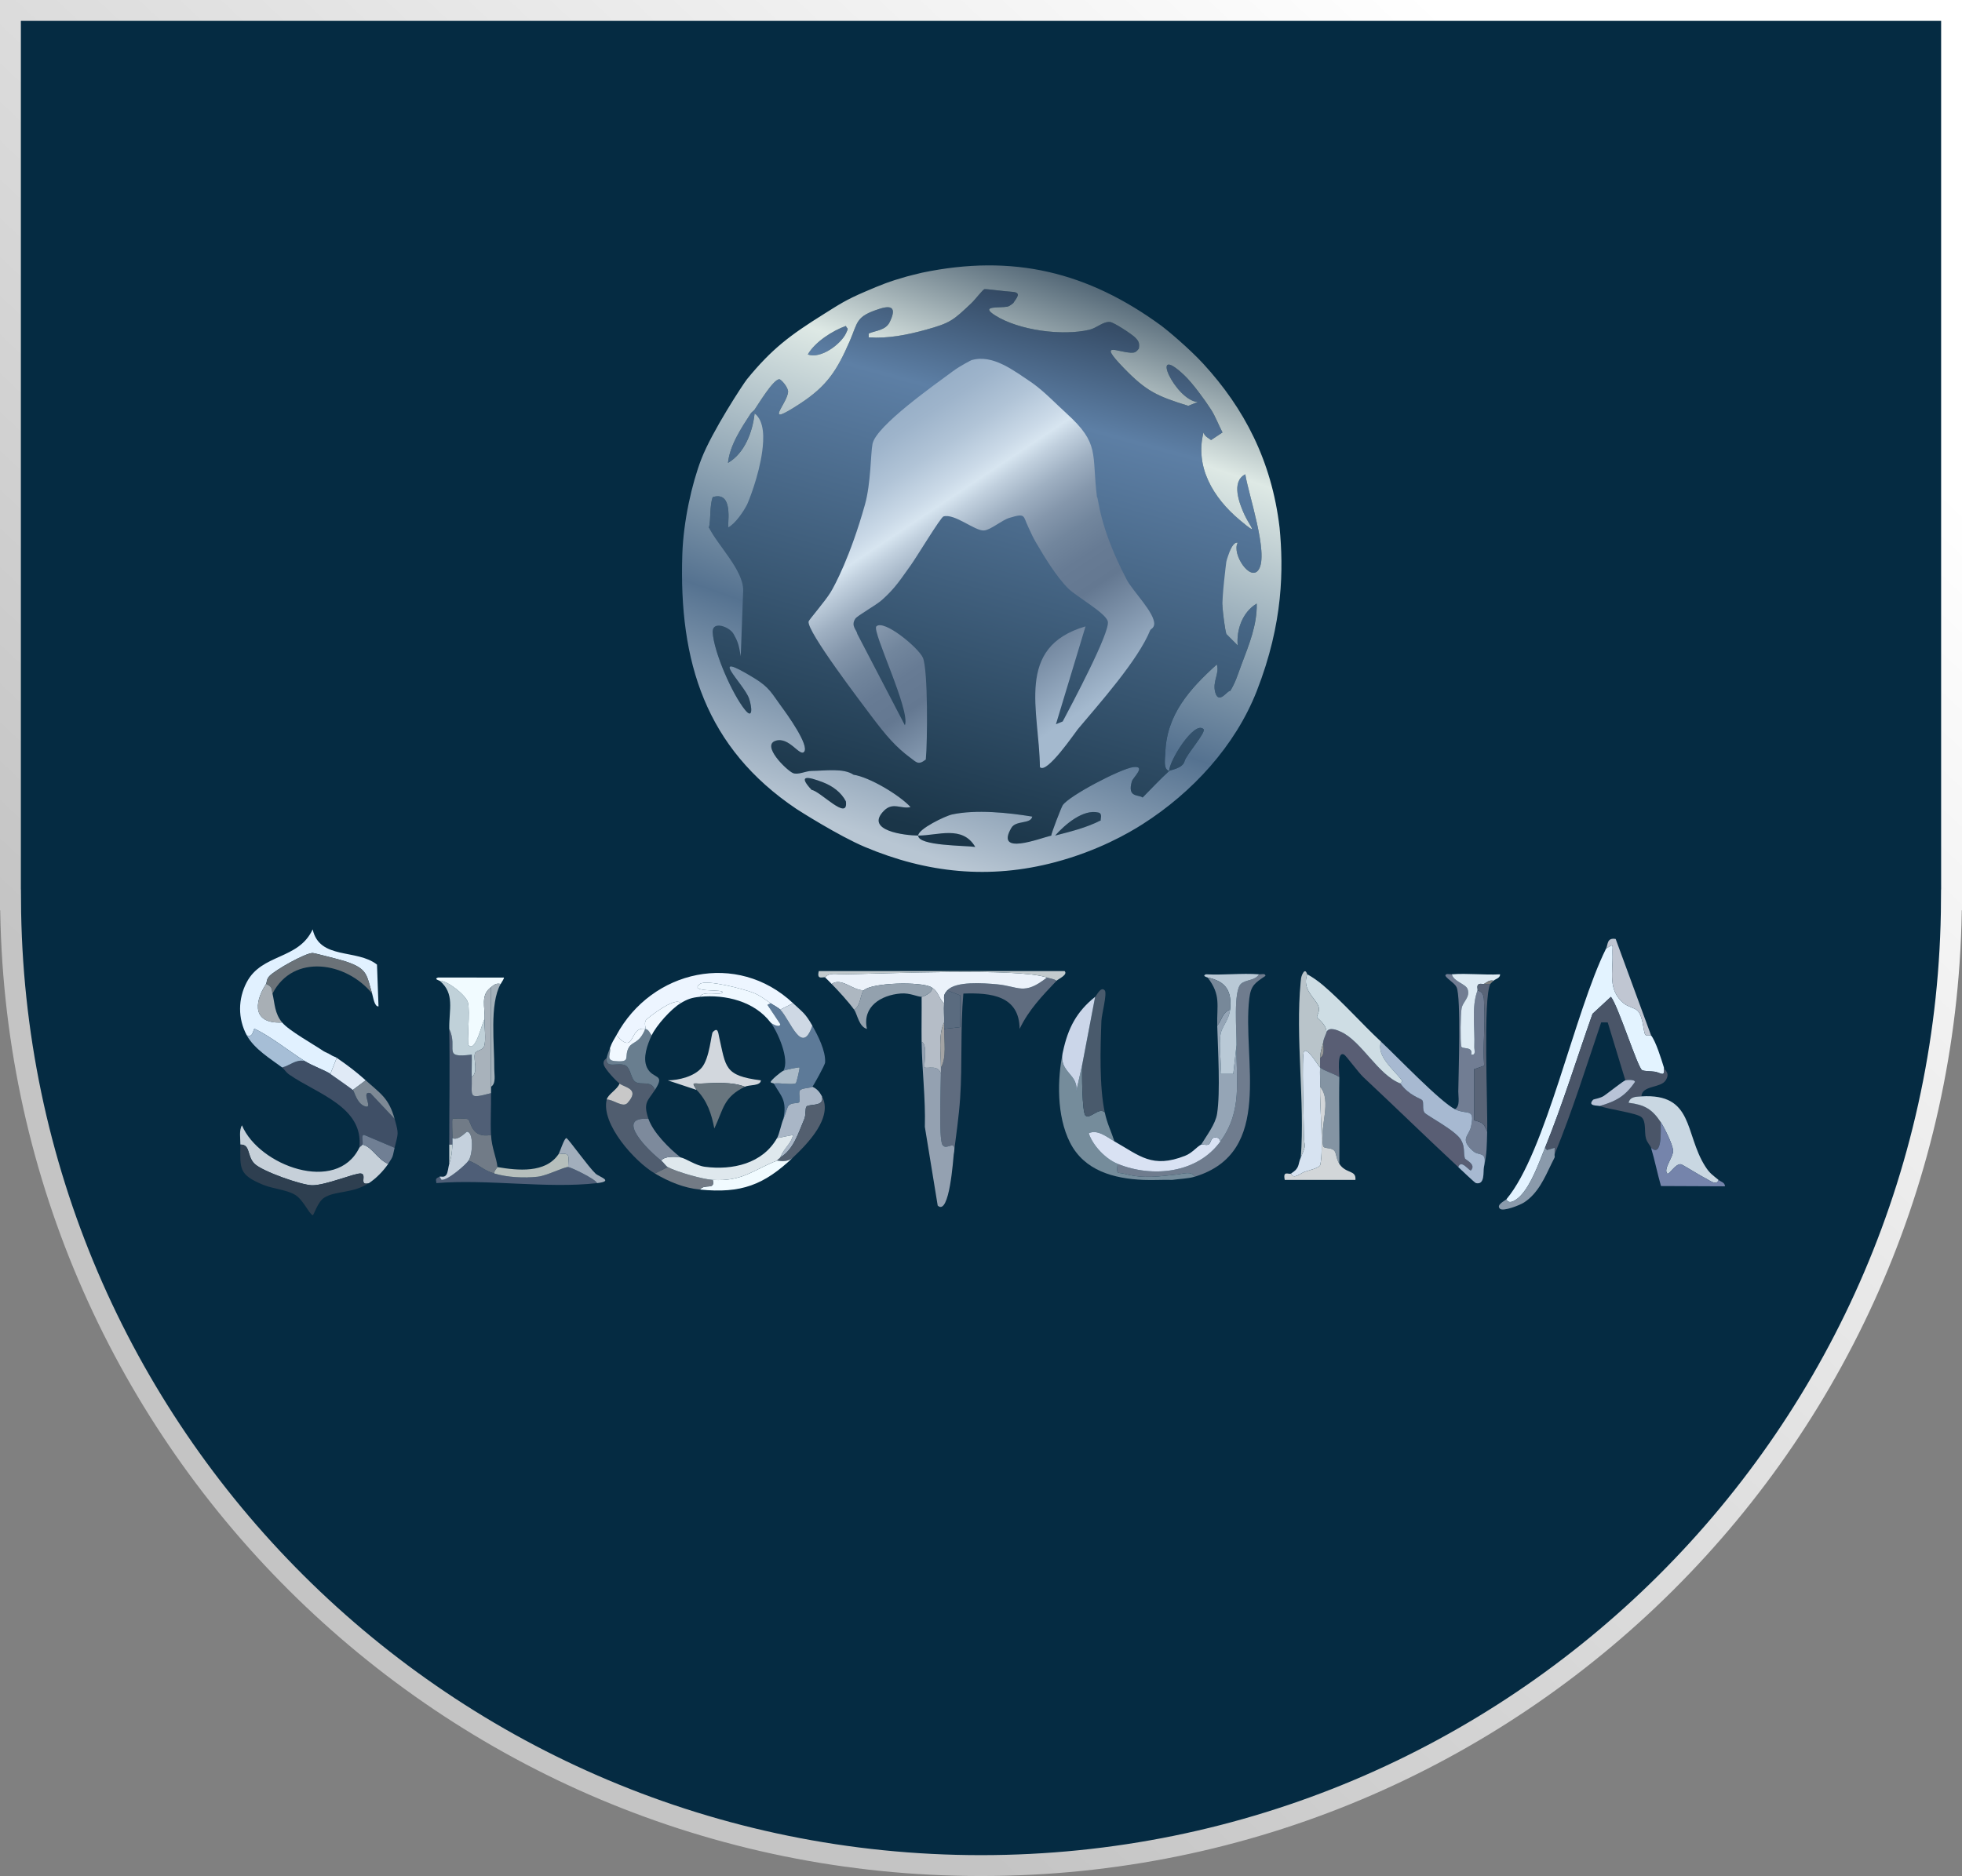 <?xml version="1.0" encoding="UTF-8"?>
<svg id="Layer_2" data-name="Layer 2" xmlns="http://www.w3.org/2000/svg" xmlns:xlink="http://www.w3.org/1999/xlink" viewBox="0 0 159.476 152.524">
  <rect x="0" y="0" width="159.476" height="152.524" fill="#808080" stroke="none"/>
  <defs>
    <style>
      .cls-1 {
        fill: #ddeaf3;
      }

      .cls-2 {
        fill: #95a5b6;
      }

      .cls-3 {
        fill: #b5bdc7;
      }

      .cls-4 {
        fill: #a7b9d1;
      }

      .cls-5 {
        fill: #c0c6d2;
      }

      .cls-6 {
        fill: #b6bfbc;
      }

      .cls-7 {
        fill: #c9d7e2;
      }

      .cls-8 {
        fill: #8a9aab;
      }

      .cls-9 {
        fill: #d2d6d9;
      }

      .cls-10 {
        fill: #4e5e77;
      }

      .cls-11 {
        fill: #ebf2fa;
      }

      .cls-12 {
        fill: #7d8995;
      }

      .cls-13 {
        fill: url(#linear-gradient-4);
      }

      .cls-14 {
        fill: url(#linear-gradient-3);
      }

      .cls-15 {
        fill: url(#linear-gradient-2);
      }

      .cls-16 {
        fill: #697e8f;
      }

      .cls-17 {
        fill: #c5d1dd;
      }

      .cls-18 {
        fill: #052b42;
      }

      .cls-19 {
        fill: #94a1b1;
      }

      .cls-20 {
        fill: #e0eaf6;
      }

      .cls-21 {
        fill: #758c9b;
      }

      .cls-22 {
        fill: #737b85;
      }

      .cls-23 {
        fill: #717d93;
      }

      .cls-24 {
        fill: #6f7c8e;
      }

      .cls-25 {
        fill: #a6bed6;
      }

      .cls-26 {
        fill: #d2d7dd;
      }

      .cls-27 {
        fill: #595e74;
      }

      .cls-28 {
        fill: #3f4f66;
      }

      .cls-29 {
        fill: #b8c3d7;
      }

      .cls-30 {
        fill: #a8b2bb;
      }

      .cls-31 {
        fill: #6b7278;
      }

      .cls-32 {
        fill: #535f6f;
      }

      .cls-33 {
        fill: #2e3f50;
      }

      .cls-34 {
        fill: #93a1ae;
      }

      .cls-35 {
        fill: #c4c4c4;
      }

      .cls-36 {
        fill: #cedde4;
      }

      .cls-37 {
        fill: #696969;
      }

      .cls-38 {
        fill: #596477;
      }

      .cls-39 {
        fill: #cbd6e9;
      }

      .cls-40 {
        fill: #717b87;
      }

      .cls-41 {
        fill: #4a5568;
      }

      .cls-42 {
        fill: #dfe8ed;
      }

      .cls-43 {
        fill: #a4b1ba;
      }

      .cls-44 {
        fill: #edf5ff;
      }

      .cls-45 {
        fill: #68757e;
      }

      .cls-46 {
        fill: #c0d1d9;
      }

      .cls-47 {
        fill: #c2cfd5;
      }

      .cls-48 {
        fill: #969696;
      }

      .cls-49 {
        fill: #5a6b7f;
      }

      .cls-50 {
        fill: #5f6c7f;
      }

      .cls-51 {
        fill: #e1f1ff;
      }

      .cls-52 {
        fill: #a3a3a3;
      }

      .cls-53 {
        fill: #d9e2f3;
      }

      .cls-54 {
        fill: #abbbc8;
      }

      .cls-55 {
        fill: #a9b6c6;
      }

      .cls-56 {
        fill: #b9c9d6;
      }

      .cls-57 {
        fill: #789;
      }

      .cls-58 {
        fill: #495a6c;
      }

      .cls-59 {
        fill: #a8afb5;
      }

      .cls-60 {
        fill: #707f94;
      }

      .cls-61 {
        fill: #7d8a9c;
      }

      .cls-62 {
        fill: #c2cacd;
      }

      .cls-63 {
        fill: #505d6f;
      }

      .cls-64 {
        fill: #e3f3ff;
      }

      .cls-65 {
        fill: #7584ab;
      }

      .cls-66 {
        fill: none;
        stroke: url(#linear-gradient);
        stroke-miterlimit: 10;
        stroke-width: 1.697px;
      }

      .cls-67 {
        fill: #8494a3;
      }

      .cls-68 {
        fill: #f1f8ff;
      }

      .cls-69 {
        fill: #7f7f7f;
      }

      .cls-70 {
        fill: #a2aebc;
      }

      .cls-71 {
        fill: #5d7a98;
      }

      .cls-72 {
        fill: #eff8ff;
      }

      .cls-73 {
        fill: #b9c4ca;
      }

      .cls-74 {
        fill: #d7e3f1;
      }

      .cls-75 {
        fill: #c6d0d9;
      }

      .cls-76 {
        fill: #505f76;
      }

      .cls-77 {
        fill: #f1fbff;
      }

      .cls-78 {
        fill: #ced8e4;
      }

      .cls-79 {
        fill: #c8c8c8;
      }

      .cls-80 {
        fill: #adb7c1;
      }
    </style>
    <linearGradient id="linear-gradient" x1="143.33" y1="-15.224" x2="14.775" y2="121.123" gradientUnits="userSpaceOnUse">
      <stop offset=".157" stop-color="#fff"/>
      <stop offset=".879" stop-color="#c4c4c4"/>
    </linearGradient>
    <linearGradient id="linear-gradient-2" x1="74.058" y1="67.213" x2="86.007" y2="23.461" gradientUnits="userSpaceOnUse">
      <stop offset="0" stop-color="#1a3548"/>
      <stop offset=".772" stop-color="#5d7fa5"/>
      <stop offset="1" stop-color="#2d4159"/>
    </linearGradient>
    <linearGradient id="linear-gradient-3" x1="72.012" y1="68.388" x2="88.305" y2="21.844" gradientUnits="userSpaceOnUse">
      <stop offset="0" stop-color="#b8c6d3"/>
      <stop offset=".296" stop-color="#557290"/>
      <stop offset=".759" stop-color="#dee9e5"/>
      <stop offset=".999" stop-color="#465b6c"/>
    </linearGradient>
    <linearGradient id="linear-gradient-4" x1="87.116" y1="58.378" x2="68.661" y2="30.695" gradientUnits="userSpaceOnUse">
      <stop offset="0" stop-color="#a4b9ce"/>
      <stop offset=".235" stop-color="#647891"/>
      <stop offset=".311" stop-color="#677b94"/>
      <stop offset=".38" stop-color="#72869d"/>
      <stop offset=".447" stop-color="#8597ac"/>
      <stop offset=".513" stop-color="#9fb0c2"/>
      <stop offset=".577" stop-color="#c1d0de"/>
      <stop offset=".612" stop-color="#d7e5f0"/>
      <stop offset=".644" stop-color="#cbdae8"/>
      <stop offset=".727" stop-color="#b1c4d7"/>
      <stop offset=".813" stop-color="#9eb4cb"/>
      <stop offset=".902" stop-color="#93abc4"/>
      <stop offset="1" stop-color="#90a8c2"/>
    </linearGradient>
  </defs>
  <g id="Layer_1-2" data-name="Layer 1">
    <g>
      <path class="cls-18" d="M.848.848v72.319h.01c.206,43.395,35.44,78.509,78.88,78.509s78.674-35.114,78.88-78.509h.01V.848H.848Z"/>
      <path class="cls-66" d="M.848.848v72.319h.01c.206,43.395,35.44,78.509,78.88,78.509s78.674-35.114,78.88-78.509h.01V.848H.848Z"/>
      <g>
        <path class="cls-64" d="M130.545,77.124c.705-.464.499-.256.522.388.054,1.52-.409,2.968.908,4.059.352.292.89.37,1.112.585.494.48.476,1.759.649,1.971.11.134.441.018.465.049.393.49.836,1.94,1.045,2.612.104.867-.26.411-.743.343-.295-.042-.873-.029-1.035-.131-.369-.232-1.94-5.227-2.53-5.956l-1.493,1.38c-1.276,3.615-2.424,7.347-3.863,10.895-.495,1.221-1.097,2.961-1.982,3.894-.21.222-.924.845-1.153.285,3.194-3.78,5.537-15.229,8.097-20.373Z"/>
        <path class="cls-41" d="M125.582,93.318c1.439-3.548,2.587-7.28,3.863-10.895l1.493-1.38c.589.729,2.161,5.724,2.53,5.956.162.102.74.089,1.035.131.483.069.848.525.743-.343.085.274.526.443.141,1.05-.404.637-1.924.391-1.969,1.3-.415.026-.922.003-1.044.519,1.283.157,1.906.507,2.611,1.57.007.767.118,2.889-.784,2.09-.049-.162-.313-.418-.412-.752-.155-.524.041-1.387-.366-1.735-.411-.352-2.6-.617-3.401-.908,1.338-.387,2.081-.799,2.872-1.96-.008-.218-.679-.166-.782-.129l-1.432-4.706-.532-.002c-1.218,3.59-2.342,7.206-3.782,10.715v-.524s-.621.184-.621.184l-.162-.182Z"/>
        <path class="cls-51" d="M20.06,84.176c-.737-1.365-.717-2.966-.007-4.317,1.237-2.352,4.207-1.804,5.362-4.302.551,2.499,3.588,1.565,5.228,2.867l.123,3.399c-.335.031-.429-.744-.52-1.044-.469-1.537-.342-2.02-2.203-2.629-.316-.104-2.492-.668-2.628-.67-.585-.006-3.059,1.384-3.521,1.88-.256.274-.195.523-.268.635-1.053,1.631-1.021,3.265,1.306,3.134.545.661,2.552,1.775,3.396,2.351l.522.261c.206.143.421.191.522.261l-.522,1.306c-.426-.286-1.493-.668-2.09-1.045-1.253-.791-2.785-2.02-4.05-2.611-.153-.071-.081.768-.651.521Z"/>
        <path class="cls-27" d="M113.829,88.094c.708.987,1.646,1.2,1.777,1.357.147.177-.015.711.173.996.162.246,2.549,1.453,2.986,2.244.324.587.173.985.302,1.483.031.119.936.476.506.972-.114.132-.8-.948-1.042-.261-2.582-2.398-5.125-4.89-7.711-7.307-.416-.389-1.396-1.74-1.564-1.833-.619-.343-.384,1.559-.389,1.827-.421-.292-1.216-.487-1.567-.784.009-.26-.014-.524,0-.784.425-.218.245-.89.261-1.306.033-.277.263-.689.261-.784.19-.462.887-.16,1.191-.017,1.689.794,2.978,3.481,4.816,4.196Z"/>
        <path class="cls-50" d="M85.881,79.736c-1.163,1.227-2.268,2.37-3.005,3.917-.023-2.713-2.354-2.953-4.571-2.873-.251,2.805-.075,5.686-.262,8.488-.1,1.504-.339,3.127-.521,4.573.273-1.399-.606-.202-.924-.772-.3-.538-.124-4.725-.121-5.758,0-.174,0-.348,0-.522.482-.778.256-2.146.261-3.134l1.31-.15.011-2.575-1.06-.409c.687-.769,2.973-.589,4.021-.495,1.793.161,2.189.945,4.076-.55.258.09.548.101.784.261Z"/>
        <path class="cls-24" d="M102.336,79.213c.18.014.532-.107.521.13-.836.566-1.183.765-1.31,1.824-.596,4.983,2.071,12.52-4.435,14.501-.27-.489-.94-.231-1.359-.188-1.544.159-2.748.378-4.307-.035-.662-.175-.692.125-.603-.822,2.841,1.158,6.49.765,8.358-1.828,1.814-2.519,1.261-4.902,1.306-7.836.017-1.093-.278-4.42.374-4.98.409-.352,1.134-.24,1.455-.766Z"/>
        <path class="cls-21" d="M86.403,85.482c-.434,1.759,1.397,1.813,1.047,3.394l.52-2.35c-.041.639-.021,3.938.264,4.179.37.314,1.1-.732,1.565-.262.196.927.504,1.488.784,2.351-.57-.324-1.384-1.011-2.087-.655.338,1.013,1.371,2.085,2.349,2.483-.09.947-.059.647.603.822,1.559.412,2.764.194,4.307.035.418-.043,1.088-.301,1.359.188-.543.165-1.264.176-1.828.261-.78-.023-1.571.033-2.351,0-2.397-.103-4.802-.74-5.966-3.045-1.085-2.149-1.05-5.145-.564-7.402Z"/>
        <path class="cls-44" d="M64.463,81.564l-1.045.522c-.167-.172-.552-.363-.784-.522-.468-.323-.826-.612-1.381-.84-.743-.306-3.852-1.116-4.364-.726-.932.709,1.829.419,1.83.652,0,.35-1.602-.168-1.831.392-.664.066-1.002.183-1.567.522-.398-.604-2.727,1.235-2.816,1.369-.168.252-.003.586-.057.72-1.35-.249-.774,2.241-2.351.522,2.871-5.327,9.826-6.883,14.366-2.612Z"/>
        <path class="cls-28" d="M24.762,86.265c.597.377,1.664.759,2.09,1.045.227.152,1.746,1.226,1.828,1.306.135.131.304,1.042.918,1.304.879.375-.367-1.283.515-1.04l1.962,2.087c.36,1.276.29,1.129,0,2.351l-2.478-1.048c-.292-.006-.054.58-.134.787-.038.098-.22.178-.261.261.411-3.321-3.473-4.405-5.687-5.948-.282-.197-.43-.47-.581-.582.643-.157,1.114-.687,1.828-.522Z"/>
        <path class="cls-23" d="M118.008,79.213c.144.606,1.136.774,1.283,1.217.219.659-.386,1.002-.488,1.537-.092.482-.116,2.647-.029,3.106.051.267.985-.041.805.668.426.071.245-.353.257-.647.063-1.51-.252-3.21.261-4.575.602.183.505.675.537,1.162.108,1.616-.123,3.335.003,4.964l-.819.285v4.152c.724.195.787.232,1.062.929-.034,1.177-.01,1.723-.261,2.873.278-1.362-.378-.842-.899-1.311-1.096-.986-.321-1.199-.156-1.967.341-1.582-.292-.924-1.296-1.424.434-.269.26-.993.265-1.433.018-1.459.237-7.66-.139-8.488-.144-.318-.687-.606-.909-.92-.011-.236.342-.116.521-.129Z"/>
        <path class="cls-4" d="M118.269,90.183c1.004.5,1.638-.158,1.296,1.424-.166.767-.941.98.156,1.967.521.469,1.177-.051.899,1.311-.077.353.105,1.475-.65,1.305-.095-.021-1.207-1.089-1.44-1.305.242-.687.928.393,1.042.261.43-.496-.475-.853-.506-.972-.129-.498.022-.896-.302-1.483-.437-.792-2.823-1.998-2.986-2.244-.188-.285-.025-.82-.173-.996-.131-.157-1.069-.37-1.777-1.357-.008-.012.199-.146.116-.259-.608-.834-2.117-1.973-1.683-3.136,1.265,1.176,4.8,4.884,6.007,5.485Z"/>
        <path class="cls-63" d="M49.314,86.004c-.146.979.972.282,1.573.648.364.222.412,1.107.773,1.318.491.286,1.283-.17,1.571.646-.59.901-.972,1.04-.522,2.351-2.839-.218.023,2.625,1.045,3.396.182.137.357.431.522.522l-1.045.522c-1.621-.949-4.399-4.023-3.918-6.007.476-.054,1.308.699,1.692.274,1.046-1.16-.211-1.241-.647-1.58-.347-.27-1.165-1.158-1.275-1.508-.122-.387.214-.508.231-.582Z"/>
        <path class="cls-71" d="M63.418,82.086c.833.855,1.76,3.818,2.612,1.306.446.786,1.096,2.048,1.036,2.991-.014.215-.953,1.897-1.036,1.971-.123.11-.888.1-1.01.303-.141.235.084.789-.071.965-.101.115-.631-.012-.876.299-.083.105-.264.749-.393,1.046.295-1.547-.181-1.815-.784-2.873.41-.082,1.588.145,1.796-.034.049-.042.338-1.225.292-1.271-.047-.047-1.19.208-1.305.26.528-.932-.48-3.178-1.045-3.918.176.172.785.455.786.128l-1.043-1.566.257-.13c.231.16.617.351.784.522Z"/>
        <path class="cls-11" d="M85.097,79.474c-1.887,1.495-2.283.71-4.076.55-1.049-.094-3.334-.274-4.021.495-.388.434-.227.554-.261,1.045-.479-.41-.425-.958-1.045-1.306-.826-.464-4.822-.382-5.485.261-.93-.003-1.796-1.071-2.612-.522-.137-.138-.425-.443-.522-.522.268-.434.993-.261,1.433-.265,3.28-.034,14.259-.544,16.589.265Z"/>
        <path class="cls-75" d="M29.202,93.318c.041-.084.224-.163.261-.261.794.181,1.203,1.2,2.09,1.567-.381.571-.998,1.199-1.567,1.567-.863.259-.113-.723-.658-.784-.459-.051-2.886.979-3.965.958-.875-.017-4.01-1.122-4.655-1.734-.656-.623-.333-1.602-1.169-1.574.005-.479-.121-1.172.129-1.566,1.382,3.289,7.691,5.606,9.535,1.827Z"/>
        <path class="cls-19" d="M74.911,84.698c.55.235.116,1.99.262,2.089.178.121,1.117-.262,1.305.522-.002,1.033-.179,5.22.121,5.758.318.57,1.197-.627.924.772-.04.318-.342,5.068-1.304,4.178l-1.045-6.4c.064-2.323-.231-4.602-.263-6.92Z"/>
        <path class="cls-76" d="M36.515,83.654c.759,1.599-.652,2.41,1.83,2.088.012.608-.019,1.222-.001,1.83.046,1.618-.359,1.809,1.567,1.306.018,1.125-.059,2.274,0,3.396-1.612.316-1.63-1.109-1.862-1.272-.119-.083-1.229-.081-1.273-.035-.054.057.004,1.268,0,1.568-.002.173.012.35,0,.522h-.261c0-3.127.058-6.277,0-9.403Z"/>
        <path class="cls-36" d="M112.262,84.698c-.434,1.163,1.074,2.302,1.683,3.136.083.114-.124.248-.116.259-1.838-.715-3.127-3.402-4.816-4.196-.305-.143-1.002-.445-1.191.017-.012-.653-.766-1.133-.771-1.208-.014-.227.256-.464.124-.87-.227-.695-1.386-1.356-.92-2.624.432.227.936.591,1.31.912,1.629,1.394,3.116,3.103,4.698,4.574Z"/>
        <path class="cls-7" d="M133.418,89.139c4.268-.264,3.502,3.019,5.173,5.665.389.616.595.705,1.095,1.126-.157.527-.78-.002-1.047-.129-.414-.196-1.89-1.126-2.004-1.145-.46-.074-.982.922-1.125.751-.325-.39.533-1.368.482-1.89-.048-.496-.697-1.823-1.007-2.289-.705-1.063-1.328-1.413-2.611-1.57.122-.517.629-.494,1.044-.519Z"/>
        <path class="cls-33" d="M19.538,93.057c.837-.028.513.952,1.169,1.574.645.612,3.78,1.717,4.655,1.734,1.08.021,3.506-1.01,3.965-.958.545.061-.205,1.043.658.784-1.336.866-2.724.599-3.642,1.19-.532.342-.846,1.465-.928,1.421-.35-.188-.774-1.284-1.457-1.677-.715-.411-1.767-.465-2.589-.806-1.969-.818-1.851-1.289-1.831-3.262Z"/>
        <path class="cls-58" d="M89.015,81.042c.123-.098.464-.886.782-.521.214.245-.251,1.951-.271,2.469-.085,2.223-.178,5.331.272,7.455-.465-.47-1.194.576-1.565.262-.284-.241-.304-3.541-.264-4.179l1.045-5.485Z"/>
        <path class="cls-74" d="M105.732,94.101c.539-1.27.245-.662.25-1.947.004-.952-.202-6.418.013-6.673.295-.349,1.145,1.172,1.303,1.306-.018.521.013,1.046,0,1.567-.04,1.595.31,5.109.012,6.359-.06.252-1.034.465-1.309.571-.281.109-.897.649-1.054.122.725-.462.525-.696.784-1.306Z"/>
        <path class="cls-53" d="M90.582,92.795c2.066,1.174,3.071,2.224,5.743,1.173.591-.233.909-.698,1.31-.912.091-.049.405.088.596-.007.275-.137.099-.755.837-.512l.134.258c-1.868,2.594-5.517,2.986-8.358,1.828-.978-.398-2.01-1.471-2.349-2.483.703-.356,1.518.331,2.087.655Z"/>
        <path class="cls-73" d="M106.254,79.213c-.466,1.267.693,1.929.92,2.624.133.406-.138.643-.124.87.005.075.759.555.771,1.208.002.094-.228.506-.261.784-.037.304-.227.657-.261,1.306-.014.26.009.523,0,.784-.159-.134-1.008-1.655-1.303-1.306-.215.255-.009,5.721-.013,6.673-.005,1.285.289.676-.25,1.947.338-4.566-.449-9.757-.013-14.248.024-.245.027-.409.137-.646.258-.554.38-.003.398.006Z"/>
        <path class="cls-10" d="M40.172,95.407c1.072.315,2.4.388,3.528.263.771-.085,2.12-.793,2.479-.786.198.004,2.213.962,2.351,1.306-4.044.465-8.921-.345-13.058-.001-.064-.375-.054-.368.26-.521l.151.253c.486.081,1.967-1.216,2.2-1.559.849.297,1.132.764,2.09,1.045Z"/>
        <path class="cls-2" d="M99.985,82.086c-.09.837-.659,1.359-.77,1.973-.177.974.094,2.235-.012,3.252h1.043s.262-2.352.262-2.352c-.045,2.933.508,5.317-1.306,7.836l-.134-.258c-.739-.243-.562.375-.837.512-.19.095-.504-.042-.596.007.435-.723,1.159-1.656,1.291-2.497.281-1.796.066-5.21.015-7.168.37-.441.426-1.108,1.045-1.306Z"/>
        <path class="cls-46" d="M35.732,79.736c.691,0,2.13,1.184,2.298,1.75.209.704-.101,3.279.054,3.472.572.71,1.142-1.997,1.305-2.088-.031.64.141,1.669-.038,2.191-.123.358-.688.332-.753.6-.134.547.308,1.475-.253,1.91-.017-.608.014-1.222.001-1.83-2.482.322-1.071-.489-1.83-2.088-.029-1.568.48-2.873-.784-3.918Z"/>
        <path class="cls-3" d="M76.739,81.564c-.036.516.013,1.048,0,1.567-.483.984-.258,2.504-.261,3.657,0,.174,0,.348,0,.522-.189-.784-1.127-.401-1.305-.522-.146-.099.289-1.855-.262-2.089-.017-1.216.012-2.441,0-3.657.148-.001,1.071-.428.784-.784.62.348.565.896,1.045,1.306Z"/>
        <path class="cls-77" d="M35.732,79.736c-.024-.02-.502-.134-.13-.262l5.354.004c.053.045-.195.403-.261.52-.389-.078-.515.061-.784.261-.878.654-.473,1.605-.522,2.612-.163.091-.732,2.798-1.305,2.088-.155-.193.155-2.768-.054-3.472-.168-.566-1.607-1.751-2.298-1.75Z"/>
        <path class="cls-56" d="M102.336,79.213c-.32.527-1.045.415-1.455.766-.651.56-.357,3.887-.374,4.98l-.262,2.352h-1.043c.107-1.017-.164-2.279.012-3.252.111-.614.68-1.136.77-1.973.162-1.506-.332-2.304-1.828-2.612-.009-.012-.501-.124-.13-.262,1.425.082,2.892-.109,4.309.001Z"/>
        <path class="cls-65" d="M134.985,91.228c.31.467.958,1.793,1.007,2.289.051.522-.807,1.499-.482,1.89.143.172.665-.825,1.125-.751.114.018,1.59.948,2.004,1.145.267.126.89.656,1.047.129.166.14.532.205.522.52l-5.199-.023c-.293-1.014-.504-2.103-.808-3.109.901.799.791-1.323.784-2.09Z"/>
        <path class="cls-39" d="M87.971,86.527l-.52,2.35c.35-1.582-1.481-1.636-1.047-3.394.405-1.882,1.089-3.221,2.612-4.44l-1.045,5.485Z"/>
        <path class="cls-67" d="M108.866,87.571c-.046,2.346.033,4.706,0,7.052-.25-.389-.25-.86-.392-1.047-.251-.329-.876-.137-.933-.416-.313-1.555.756-3.633-.243-4.806.013-.521-.018-1.046,0-1.567.351.297,1.146.492,1.567.784Z"/>
        <path class="cls-31" d="M30.247,80.78c-2.079-2.569-6.405-3.291-8.097,0-.096-.409.005-.541-.522-.784.072-.112.012-.361.268-.635.462-.495,2.936-1.886,3.521-1.88.136.001,2.312.566,2.628.67,1.861.609,1.734,1.092,2.203,2.629Z"/>
        <path class="cls-9" d="M107.299,88.355c.999,1.173-.071,3.25.243,4.806.056.279.682.086.933.416.142.187.142.658.392,1.047.531.827,1.383.469,1.305,1.305h-5.744c-.175-.81.337-.404.521-.521.158.527.773-.013,1.054-.122.275-.107,1.249-.319,1.309-.571.298-1.251-.052-4.764-.012-6.359Z"/>
        <path class="cls-30" d="M39.911,88.355c.002.174-.003.348,0,.522-1.926.503-1.521.312-1.567-1.306.561-.436.12-1.363.253-1.91.066-.268.631-.242.753-.6.179-.522.007-1.551.038-2.191.049-1.007-.356-1.957.522-2.612.028,2.695-.037,5.403,0,8.097Z"/>
        <path class="cls-1" d="M118.008,79.213c1.282-.099,2.629.07,3.918.002.025.318-.404.384-.522.52-.371-.085-.533.127-.784.261-.072.038-.332-.078-.466.056-.132.132-.019.369-.056.466-.513,1.365-.198,3.065-.261,4.575-.012.294.169.718-.257.647.18-.709-.754-.4-.805-.668-.088-.459-.063-2.624.029-3.106.102-.535.707-.878.488-1.537-.147-.444-1.139-.611-1.283-1.217Z"/>
        <path class="cls-5" d="M130.545,77.124c.168-.338.052-.908.781-.783l2.876,7.835c-.024-.03-.355.085-.465-.049-.173-.211-.155-1.491-.649-1.971-.221-.215-.759-.293-1.112-.585-1.318-1.091-.854-2.539-.908-4.059-.023-.644.182-.852-.522-.388Z"/>
        <path class="cls-34" d="M75.694,80.258c.287.356-.636.782-.784.784-.348.003-.939-.33-1.693-.269-1.618.13-3.147,1.07-2.75,2.881-.661-.183-.78-1.205-1.042-1.567.537-.27.496-1.288.784-1.567.663-.643,4.659-.725,5.485-.261Z"/>
        <path class="cls-38" d="M120.62,79.997h.522c-.613,1.069-.202,9.962-.261,12.015-.276-.697-.339-.734-1.063-.929v-4.152s.819-.285.819-.285c-.126-1.629.105-3.349-.003-4.964-.033-.487.065-.979-.537-1.162.037-.098-.076-.334.056-.466.134-.134.394-.018.466-.056Z"/>
        <path class="cls-40" d="M36.777,92.534c.003-.301-.055-1.512,0-1.568.044-.046,1.154-.048,1.273.035.232.163.25,1.588,1.862,1.272.057,1.081.453,1.854.522,2.612.003.029-.297.333-.261.522-.957-.281-1.241-.748-2.09-1.045.368-.541.414-2.359-.13-2.346-.067.002-.709.75-1.176.518Z"/>
        <path class="cls-16" d="M52.971,84.176c-.353.749-.748,1.826-.387,2.608.466,1.008,1.552.454.648,1.832-.288-.816-1.08-.36-1.571-.646-.362-.211-.41-1.096-.773-1.318-.601-.366-1.72.331-1.573-.648.086-.374.152-.483.261-.784.113.42-.369.978.39,1.047,1.428.129.69-.341,1.161-1.127.286-.477.838-.289,1.322-1.486.294.054.357.329.522.522Z"/>
        <path class="cls-55" d="M66.03,88.355c.379.16.595.431.784.784.217.883-1.047.578-1.262.83-.119.14-.041.694-.17.994-.48,1.117-.879,2.523-1.964,3.139.367-.851.882-1.084,1.044-1.827l-1.305.26c.203-.357.337-1.143.522-1.567.13-.296.311-.941.393-1.046.245-.311.775-.184.876-.299.154-.176-.07-.73.071-.965.122-.203.887-.192,1.01-.303Z"/>
        <path class="cls-32" d="M64.463,94.101c-.512.481-1.238.235-1.306.261.053-.106.23-.188.261-.261,1.085-.615,1.484-2.021,1.964-3.139.129-.3.05-.854.17-.994.215-.252,1.479.053,1.262-.83.923,1.724-1.201,3.876-2.351,4.963Z"/>
        <path class="cls-62" d="M67.075,79.474c-.128-.104-.723.272-.521-.521l19.979-.003c.297.3-.52.645-.652.785-.236-.161-.526-.172-.784-.261-2.33-.809-13.309-.299-16.589-.265-.44.005-1.165-.168-1.433.265Z"/>
        <path class="cls-77" d="M64.463,94.101c-2.358,2.23-4.198,2.951-7.575,2.612.424-.514,1.259.09,1.045-.784,2.438.148,3.311-.83,5.224-1.567.068-.026.794.219,1.306-.261Z"/>
        <path class="cls-25" d="M24.762,86.265c-.714-.164-1.186.365-1.828.522-.948-.705-2.275-1.505-2.873-2.612.57.247.498-.593.651-.521,1.266.591,2.797,1.82,4.05,2.611Z"/>
        <path class="cls-8" d="M125.582,93.318l.162.182.62-.184v.524c-.03.075.032.188,0,.261l-.261.522c-.547,1.14-1.095,2.408-2.218,3.136-.368.239-1.7.75-1.96.519-.357-.318.416-.657.521-.782.228.561.942-.063,1.153-.285.884-.933,1.486-2.673,1.982-3.894Z"/>
        <path class="cls-6" d="M45.396,93.84c1.019-.143.799.14.784,1.045-.359-.008-1.708.701-2.479.786-1.128.124-2.456.052-3.528-.263-.036-.189.264-.493.261-.522,1.652.282,3.902.513,4.963-1.045Z"/>
        <path class="cls-17" d="M38.082,94.362c-.233.342-1.714,1.64-2.2,1.559l-.151-.253c.105-.051.365.11.55-.156.129-.185.157-.628.234-.888.21-.71.207-.802.261-1.567.012-.172-.002-.349,0-.522.467.232,1.109-.516,1.176-.518.544-.013.498,1.805.13,2.346Z"/>
        <path class="cls-22" d="M57.933,95.93c.214.874-.621.27-1.045.784-1.328-.133-2.529-.646-3.657-1.306l1.045-.522c.705.39,2.856.996,3.657,1.045Z"/>
        <path class="cls-20" d="M29.724,87.833l-1.045.784c-.082-.08-1.602-1.153-1.828-1.306l.522-1.306c.889.616,1.54,1.1,2.351,1.828Z"/>
        <path class="cls-78" d="M66.03,83.392c-.852,2.512-1.779-.451-2.612-1.306l1.045-.522c.791.744.988.806,1.567,1.828Z"/>
        <path class="cls-70" d="M45.396,93.84c.114-.168.484-1.375.652-1.305.172.072,1.76,2.319,2.358,2.879.292.274,1.549.612.125.776-.138-.344-2.153-1.302-2.351-1.306.015-.905.235-1.188-.784-1.045Z"/>
        <path class="cls-59" d="M21.627,79.997c.528.242.426.375.522.784.19.804.161,1.596.784,2.351-2.327.13-2.359-1.503-1.306-3.134Z"/>
        <path class="cls-12" d="M32.075,90.967l-1.962-2.087c-.882-.243.364,1.415-.515,1.04-.613-.262-.783-1.173-.918-1.304l1.045-.784c1.214,1.091,1.87,1.431,2.351,3.134Z"/>
        <path class="cls-68" d="M55.321,81.564c-.77.463-1.967,1.797-2.351,2.612-.165-.194-.228-.468-.522-.522-.484,1.197-1.036,1.009-1.322,1.486-.471.786.267,1.257-1.161,1.127-.759-.069-.277-.626-.39-1.047.2-.551.293-.62.522-1.045,1.576,1.719,1.001-.771,2.351-.522.054-.134-.111-.468.057-.72.089-.134,2.418-1.973,2.816-1.369Z"/>
        <path class="cls-60" d="M32.075,93.318c-.177.746-.08.643-.522,1.306-.886-.367-1.296-1.386-2.09-1.567.08-.208-.158-.793.134-.787l2.478,1.048Z"/>
        <path class="cls-57" d="M99.985,82.086c-.619.198-.675.865-1.045,1.306-.043-1.671.321-2.492-.784-3.918,1.496.308,1.99,1.106,1.828,2.612Z"/>
        <path class="cls-80" d="M70.209,80.519c-.287.279-.247,1.297-.784,1.567-.459-.633-1.27-1.526-1.828-2.09.816-.549,1.681.519,2.612.522Z"/>
        <path class="cls-29" d="M132.112,87.833c.103-.037.774-.089.782.129-.791,1.161-1.534,1.573-2.872,1.96-.158-.057-1.038.029-.522-.519.031-.033.594-.12.865-.304.358-.243,1.551-1.197,1.747-1.266Z"/>
        <path class="cls-43" d="M40.694,79.997c-.926,1.651-.497,4.891-.518,6.925-.005.44.168,1.165-.265,1.433-.037-2.694.028-5.402,0-8.097.268-.2.395-.339.784-.261Z"/>
        <path class="cls-79" d="M49.314,89.4c.107-.44.873-.824,1.045-1.306.436.339,1.694.42.647,1.58-.384.426-1.216-.328-1.692-.274Z"/>
        <path class="cls-47" d="M36.515,94.624v-1.567h.261c-.054.766-.051.858-.261,1.567Z"/>
        <path class="cls-69" d="M121.403,79.736c-.08.092-.22.189-.261.261h-.522c.251-.134.413-.346.784-.261Z"/>
        <path class="cls-35" d="M26.851,85.743l-.522-.261c.087.059.297.104.522.261Z"/>
        <path class="cls-37" d="M126.105,94.624l.261-.522c-.082.19-.176.345-.261.522Z"/>
        <path class="cls-48" d="M107.299,86.004c.035-.649.225-1.002.261-1.306-.016.416.164,1.088-.261,1.306Z"/>
        <path class="cls-49" d="M77,80.519l1.06.409-.011,2.575-1.31.15c0-.174-.004-.349,0-.522.013-.519-.036-1.051,0-1.567.035-.491-.127-.61.261-1.045Z"/>
        <path class="cls-52" d="M76.739,83.654c-.005.988.221,2.356-.261,3.134.003-1.153-.222-2.673.261-3.657-.004.174,0,.348,0,.522Z"/>
        <path class="cls-72" d="M62.635,81.564l-.257.13,1.043,1.566c0,.327-.61.043-.786-.128-1.319-1.727-3.671-2.297-5.746-2.09.229-.559,1.832-.041,1.831-.392,0-.233-2.761.058-1.83-.652.512-.39,3.621.42,4.364.726.555.228.913.517,1.381.84Z"/>
        <path class="cls-42" d="M63.157,92.534l1.305-.26c-.161.743-.677.976-1.044,1.827-.032.073-.209.155-.261.261-1.913.737-2.786,1.715-5.224,1.567-.801-.049-2.952-.655-3.657-1.045-.165-.092-.341-.385-.522-.522.212-.373,1.174-.337,1.567-.261.443.085,1.219.663,1.981.762,2.243.291,4.674-.256,5.855-2.329Z"/>
        <path class="cls-61" d="M52.709,90.967c.378,1.101,1.69,2.417,2.612,3.134-.394-.076-1.355-.112-1.567.261-1.022-.771-3.883-3.613-1.045-3.396Z"/>
        <path class="cls-54" d="M63.68,87.049c.115-.052,1.258-.307,1.305-.26.046.046-.243,1.228-.292,1.271-.209.179-1.386-.048-1.796.034-.021-.037-.264-.045-.255-.126.015-.143.802-.811,1.039-.919Z"/>
        <path class="cls-15" d="M66.901,63.605c-1.232-.477-2.106-.642-.928.618.7.088,3.01,2.613,2.783.928-.382-.743-1.092-1.251-1.855-1.546ZM79.269,68.859c-1.044-1.788-3.045-.918-4.638-.925-.002.849,3.839.803,4.638.925ZM96.278,61.906c.094-.489,1.797-2.387,1.542-2.629-.761-.724-2.841,2.687-2.781,3.4.082-.074,1.08-.196,1.239-.771ZM68.756,27.118c.268-.55.108-.326,0-.618-1.081.383-2.503,1.293-3.095,2.316,1.051.393,2.671-.829,3.095-1.698ZM89.281,66.061c-1.251-.3-2.728.986-3.518,1.873,1.288-.334,2.519-.63,3.711-1.237-.056-.08.175-.548-.193-.636ZM101.22,38.559c-1.182.596-.477,2.398-.058,3.307.424.919,1.28,1.816-.404.404-2.175-1.824-3.636-4.324-2.937-7.113.099.328.378.433.618.618l.928-.618c-.306-.59-.584-1.318-.928-1.855-.501-.783-1.515-2.167-2.164-2.783-2.972-2.82-.744,2.037,1.079,2.165l-.77.309c-2.529-.789-3.391-1.162-5.257-3.092-2.248-2.327-.33-1.16.77-1.231.293-.019.417-.304.467-.315.072-.456.005-.615-.309-.928-.267-.266-1.716-1.223-2.032-1.249-.574-.048-1.059.484-1.679.631-2.19.518-5.712.055-7.644-1.16-1.321-.83.342-.595.969-.718.252-.049.446-.283.49-.287.237-.403.773-.88-.15-.925-.494-.024-2.047-.238-2.189-.213-.13.023-.757.852-1.061,1.139-1.486,1.402-1.699,1.61-3.71,2.164-1.51.416-3.06.73-4.638.618v-.309c.501-.244,1.362-.236,1.702-.927.523-1.064.276-1.428-.786-1.095-2,.627-1.777,1.066-2.462,2.641-1.027,2.361-1.819,3.631-4.04,5.082-3.156,2.062-1.007-.009-.969-.969.014-.36-.565-1.016-.712-1.016-.498-.002-1.731,2.074-2.01,2.468-.078.11-.233.193-.309.309-.769,1.181-1.712,2.596-1.852,4.02,1.359-.794,1.997-2.516,2.162-4.02.838.645-1.572,8.968-2.162,9.276.059-.99.257-2.92-1.24-2.474-.265.7-.144,1.892-.309,2.474.678,1.418.253,7.552.305,8.502.089,1.638,1.593,5.057,2.637,6.336.639.783.562-.217.318-.936-.403-1.187-3.595-4.11.423-1.66,1.254.764,1.429,1.257,2.192,2.291.403.546,2.327,3.192,1.854,3.709-.356.389-1.206-1.239-2.293-.91-1.206.365.842,2.373,1.375,2.623.411.193,1.031-.162,1.538-.166,1.06-.008,2.594-.249,3.401.309,1.293.193,3.723,1.64,4.637,2.63-.776.188-1.431-.444-2.168.303-1.599,1.622,1.731,2.01,2.788,2.014.001-.534,2.203-1.599,2.765-1.718,1.954-.414,4.549-.147,6.509.176-.14.636-1.326.274-1.703.92-1.343,2.3,2.306.844,3.251.623-.03-.129.823-2.325.928-2.474.554-.787,4.717-2.963,5.725-3.092,1.102-.14-.016.853-.104,1.15-.404,1.368.555,1.056.872,1.323.661-.671,1.485-1.554,2.165-2.164-.503-.113-.332-.994-.323-1.403.073-3.151,1.98-5.259,4.189-7.253.24.752-.381,1.378-.124,2.283.293,1.033,1.039-.251,1.205-.12.437-.675.647-1.422.928-2.164.599-1.582,1.276-3.219,1.234-4.947-1.156.685-1.661,2.125-1.546,3.4l-.925-.926c-.124-.422-.272-1.66-.309-2.164-.059-.808,1.153-2.472,1.192-2.763.016-.121-.641-1.722-.573-1.875.088-.198.328-.699.615-.617-.504.902,1.041,3.234,1.713,2.173.823-1.299-.847-6.125-1.095-7.739Z"/>
        <path class="cls-14" d="M104.006,42.888c-.645-5.452-2.897-9.711-6.184-13.296-1.136-1.24-2.969-2.775-3.401-3.092-6.01-4.402-12.079-5.873-19.48-4.329-.187.039-1.237.309-1.237.309-1.437.405-2.097.678-3.401,1.237-1.562.669-2.064,1.017-3.401,1.855-2.664,1.671-4.158,2.776-6.184,5.257-.283.347-2.84,4.238-3.711,6.493-.771,1.996-1.455,5.04-1.546,7.73-.297,8.767,1.904,15.765,9.276,20.717.188.126,3.45,2.201,5.566,3.092,5.032,2.12,10.122,2.654,15.461,1.237,3.481-.924,5.958-2.356,7.112-3.092,4.046-2.581,7.531-6.366,9.276-10.822,2.174-5.549,2.174-9.971,1.855-13.296ZM68.756,26.5c.108.293.268.069,0,.618-.424.869-2.044,2.091-3.095,1.698.592-1.023,2.014-1.933,3.095-2.316ZM65.973,64.223c-1.179-1.26-.304-1.095.928-.618.763.295,1.473.803,1.855,1.546.227,1.685-2.083-.84-2.783-.928ZM85.763,67.934c.79-.887,2.267-2.174,3.518-1.873.367.088.136.556.193.636-1.192.607-2.423.902-3.711,1.237ZM98.782,56.304c-.257-.905.364-1.531.124-2.283-2.209,1.994-4.116,4.103-4.189,7.253-.01.409-.181,1.29.323,1.403-.059-.713,2.021-4.124,2.781-3.4.255.242-1.449,2.14-1.542,2.629-.159.575-1.157.697-1.239.771-.68.611-1.504,1.494-2.165,2.164-.317-.267-1.276.045-.872-1.323.088-.298,1.206-1.291.104-1.15-1.008.128-5.172,2.305-5.725,3.092-.105.149-.958,2.345-.928,2.474-.945.221-4.594,1.677-3.251-.623.377-.646,1.564-.283,1.703-.92-1.961-.323-4.556-.59-6.509-.176-.562.119-2.764,1.184-2.765,1.718,1.593.007,3.594-.864,4.638.925-.799-.122-4.641-.075-4.638-.925-1.058-.004-4.387-.392-2.788-2.014.737-.748,1.393-.116,2.168-.303-.913-.989-3.344-2.436-4.637-2.63-.808-.558-2.342-.318-3.401-.309-.507.004-1.126.359-1.538.166-.534-.251-2.581-2.258-1.375-2.623,1.087-.329,1.937,1.299,2.293.91.473-.517-1.451-3.163-1.854-3.709-.763-1.035-.938-1.527-2.192-2.291-4.018-2.449-.826.474-.423,1.66.244.72.321,1.719-.318.936-1.044-1.279-2.548-4.698-2.637-6.336-.052-.95,1.369-.45,1.705.163.312.57.41.778.574,1.796l.199-5.359c0-1.667-2.105-3.684-2.783-5.102.165-.582.044-1.774.309-2.474,1.497-.446,1.299,1.484,1.24,2.474.59-.308,1.255-1.29,1.543-1.855.112-.221.969-2.327,1.237-4.329.131-.983.219-2.447-.618-3.092-.164,1.504-.803,3.226-2.162,4.02.141-1.424,1.083-2.839,1.852-4.02.076-.117.231-.199.309-.309.278-.395,1.512-2.47,2.01-2.468.147,0,.727.656.712,1.016-.038.96-2.187,3.03.969.969,2.221-1.451,3.012-2.721,4.04-5.082.685-1.574.461-2.013,2.462-2.641,1.062-.333,1.309.031.786,1.095-.34.691-1.201.683-1.702.927v.309c1.578.111,3.128-.202,4.638-.618,2.011-.554,2.224-.763,3.71-2.164.304-.287.932-1.116,1.061-1.139.142-.025,1.695.189,2.189.213.924.045.387.522.15.925-.044.003-.239.238-.49.287-.628.122-2.29-.113-.969.718,1.932,1.214,5.453,1.678,7.644,1.16.619-.146,1.104-.678,1.679-.631.316.026,1.765.983,2.032,1.249.314.313.381.471.309.928-.05.011-.174.296-.467.315-1.1.071-3.019-1.095-.77,1.231,1.865,1.93,2.728,2.303,5.257,3.092l.77-.309c-1.823-.128-4.051-4.986-1.079-2.165.649.616,1.664,2,2.164,2.783.344.537.621,1.265.928,1.855l-.928.618c-.241-.185-.519-.29-.618-.618-.7,2.788.762,5.289,2.937,7.113,1.684,1.412.828.514.404-.404-.42-.909-1.124-2.711.058-3.307.248,1.614,1.917,6.44,1.095,7.739-.672,1.062-2.217-1.271-1.713-2.173-.288-.082-.527.419-.615.617-.068.153-.293.807-.309.928-.039.291-.368,2.903-.309,3.711.037.504.186,1.742.309,2.164l.925.926c-.115-1.275.39-2.715,1.546-3.4.042,1.728-.635,3.365-1.234,4.947-.281.742-.491,1.489-.928,2.164-.166-.131-.912,1.153-1.205.12Z"/>
        <path class="cls-13" d="M91.579,47.122c-2.313-4.427-2.274-6.7-2.415-6.708-.44-3.571.256-4.326-2.474-6.803-.895-.812-1.792-1.768-2.783-2.474-1.521-1.018-3.208-2.361-4.947-1.855,0,0-.874.427-1.546.928-1.347,1.005-6.197,4.398-6.493,5.875-.159.79-.125,3.19-.618,4.947-1.18,4.206-2.458,6.577-2.783,7.112-.455.748-1.774,2.259-1.795,2.386-.135.809,4.17,6.447,5.197,7.818,1.075,1.419,1.894,2.394,3.083,3.265.499.366.629.618,1.246.136.139-1.378.187-7.282-.234-8.27-.339-.795-3.165-3.155-3.785-2.551-.381.372,2.798,6.862,2.319,8.036l-3.867-7.42c-.055-.349-.539-.648-.169-1.234.163-.257,1.678-1.087,2.186-1.542,1.105-.989,1.529-1.713,2.312-2.79.467-.642,2.445-3.923,2.676-3.99.913-.264,2.559,1.204,3.303,1.14.543-.047,1.425-.833,2.054-1.023,1.353-.409,1.088-.18,1.553.782.235.487.312.712.618,1.237.672,1.152,1.657,2.772,2.615,3.723.671.666,3.04,1.975,3.214,2.678.213.863-3.018,6.904-3.665,8.131l-.551.226,2.405-7.955c-5.775,1.681-3.749,6.87-3.708,11.438.536.63,2.869-2.827,3.091-3.091,1.722-2.051,4.899-5.611,5.875-8.039.032-.08.298-.174.323-.474.076-.909-1.753-2.713-2.238-3.64Z"/>
        <path class="cls-26" d="M56.627,88.616l-2.349-.781c.91-.009,2.15-.316,2.758-1.031.649-.764.77-2.75.9-2.89.427-.459.445.085.515.391.564,2.466.402,3.154,3.399,3.53-.043.48-.934.338-1.304.52-1.033-.413-2.412-.309-3.53-.261-.642.027-.854-.186-.388.523Z"/>
        <path class="cls-45" d="M60.545,88.355c-1.752.861-1.717,1.771-2.483,3.394-.227-1.19-.578-2.247-1.435-3.133-.465-.708-.254-.495.388-.523,1.118-.047,2.497-.152,3.53.261Z"/>
      </g>
    </g>
  </g>
</svg>